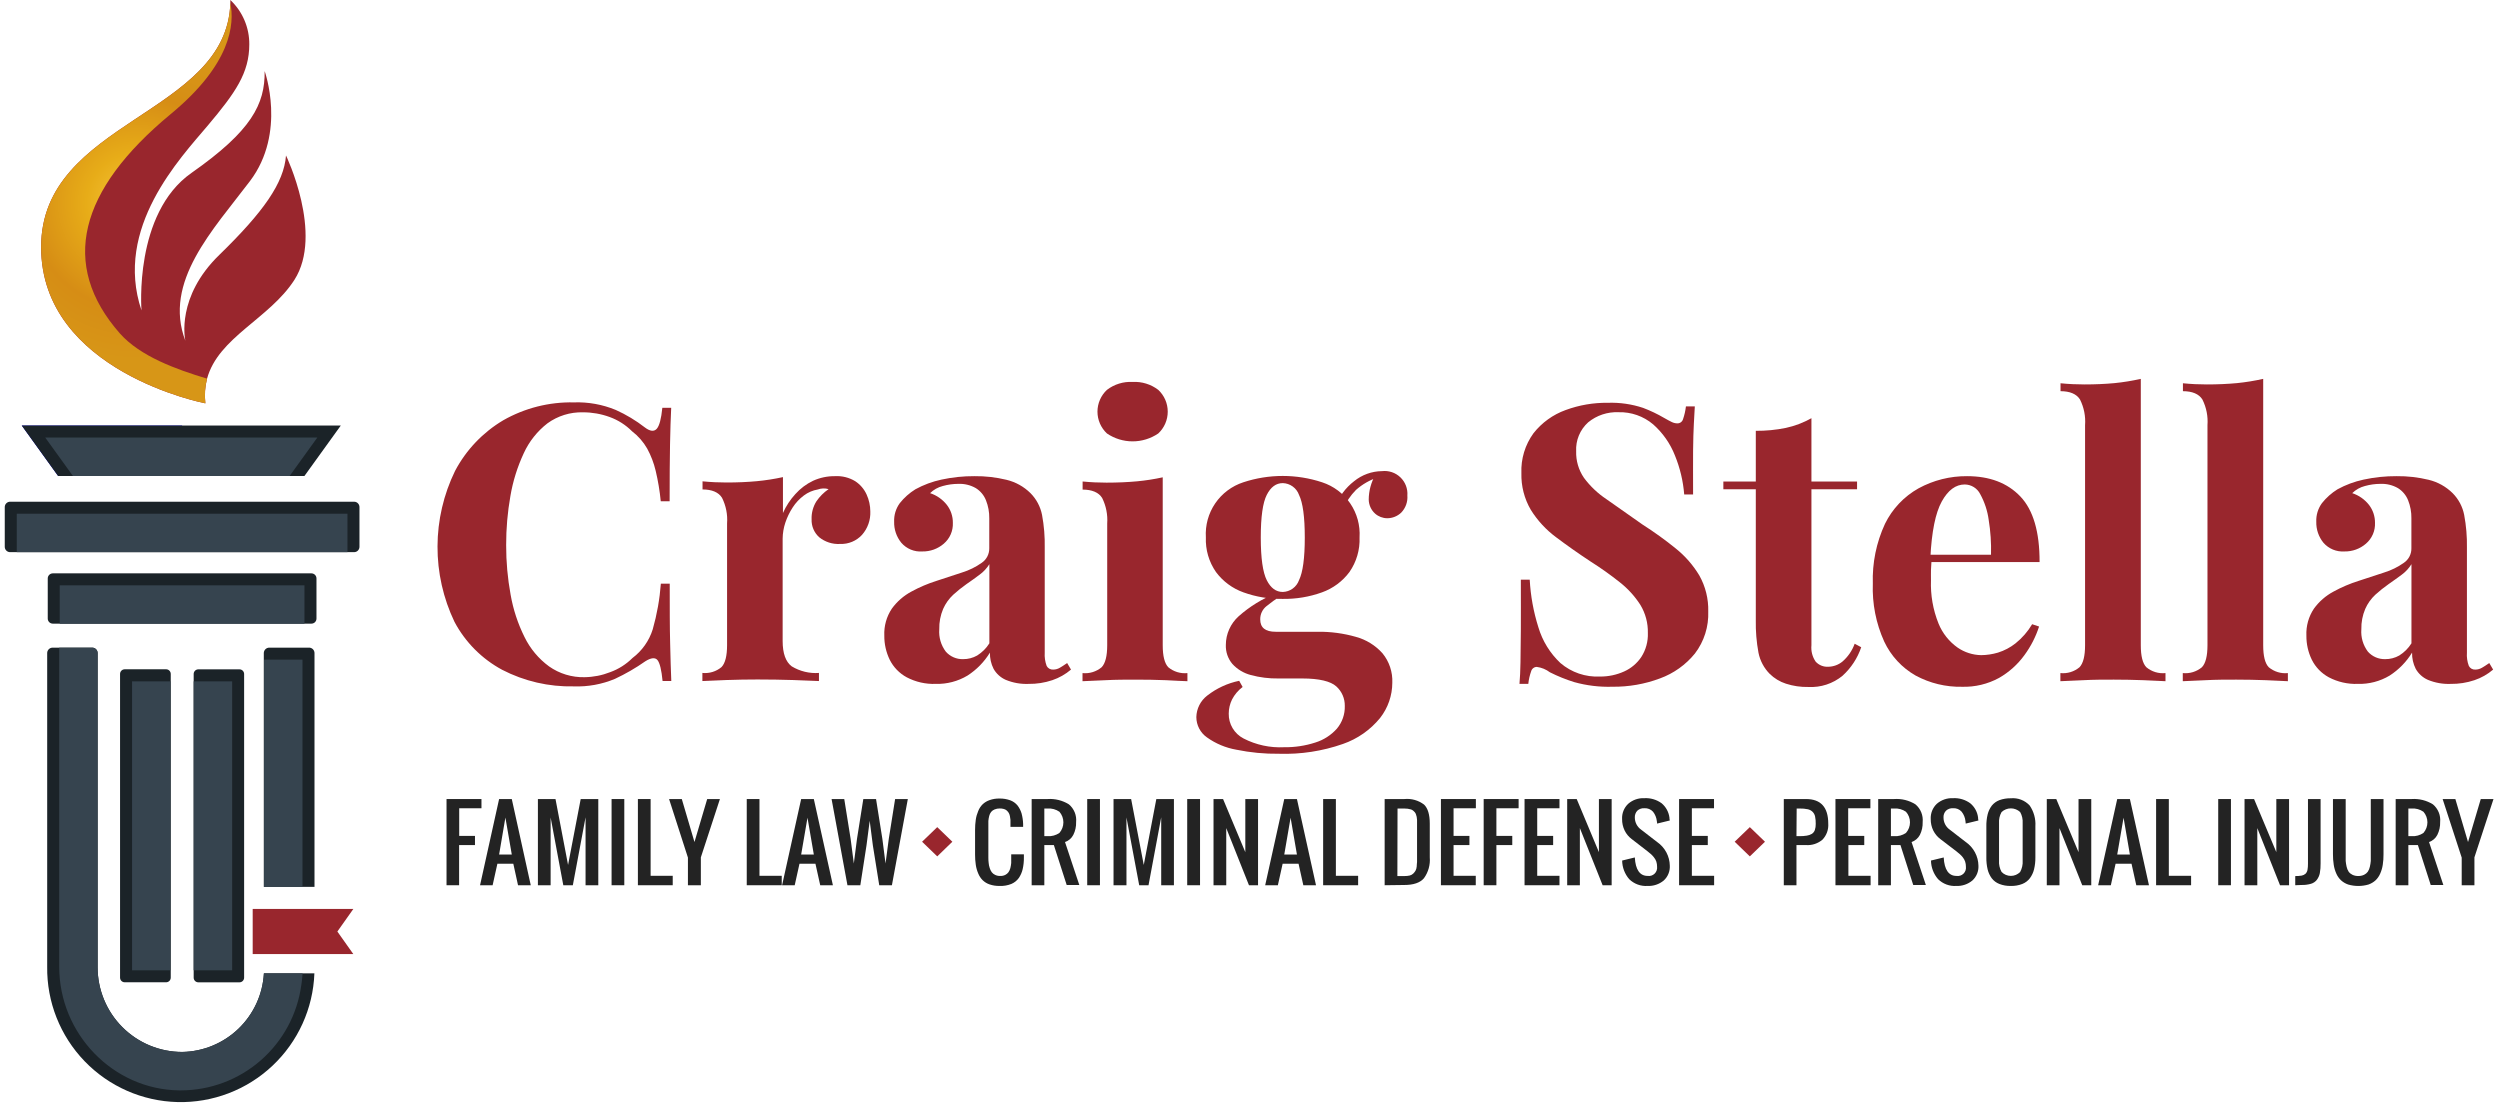 <svg width="222" height="98" viewBox="0 0 222 98" fill="none" xmlns="http://www.w3.org/2000/svg">
<path d="M16.172 42.269H5.163L1.93 37.785H16.172V42.269Z" fill="#0001D4"/>
<path d="M30.264 37.785L27.032 42.269H5.163L1.93 37.785H30.264Z" fill="#1B2328"/>
<path d="M28.18 38.852L25.717 42.269H6.478L4.015 38.852H28.18Z" fill="#36444F"/>
<path d="M31.444 44.552H0.899C0.636 44.552 0.422 44.766 0.422 45.029V48.555C0.422 48.819 0.636 49.032 0.899 49.032H31.444C31.708 49.032 31.921 48.819 31.921 48.555V45.029C31.921 44.766 31.708 44.552 31.444 44.552Z" fill="#1B2328"/>
<path d="M30.854 45.619H1.489V49.032H30.854V45.619Z" fill="#36444F"/>
<path d="M28.103 51.364V54.93C28.103 55.05 28.056 55.164 27.971 55.249C27.887 55.333 27.772 55.38 27.653 55.38H4.69C4.571 55.38 4.456 55.333 4.372 55.249C4.287 55.164 4.24 55.05 4.24 54.93V51.364C4.24 51.245 4.287 51.13 4.372 51.046C4.456 50.962 4.571 50.914 4.69 50.914H27.653C27.772 50.914 27.887 50.962 27.971 51.046C28.056 51.13 28.103 51.245 28.103 51.364Z" fill="#1B2328"/>
<path d="M27.036 51.977H5.303V55.389H27.036V51.977Z" fill="#36444F"/>
<path d="M27.918 86.434C27.804 89.555 26.463 92.506 24.188 94.645C21.912 96.785 18.885 97.941 15.763 97.863C12.64 97.786 9.675 96.48 7.508 94.231C5.342 91.981 4.15 88.968 4.19 85.844V57.992C4.19 57.928 4.203 57.865 4.227 57.807C4.252 57.748 4.288 57.695 4.333 57.65C4.378 57.605 4.432 57.57 4.491 57.546C4.55 57.522 4.613 57.51 4.677 57.51H8.188C8.316 57.51 8.439 57.561 8.529 57.651C8.619 57.742 8.67 57.864 8.67 57.992V85.88C8.667 86.869 8.86 87.848 9.236 88.762C9.612 89.677 10.165 90.507 10.864 91.207C11.562 91.907 12.391 92.462 13.304 92.841C14.217 93.219 15.196 93.414 16.185 93.413C18.051 93.379 19.834 92.64 21.179 91.346C22.523 90.052 23.329 88.297 23.434 86.434H27.918Z" fill="#1B2328"/>
<path d="M27.928 57.992V78.753H23.425V57.992C23.426 57.928 23.439 57.865 23.464 57.806C23.489 57.748 23.525 57.694 23.571 57.65C23.616 57.605 23.67 57.569 23.73 57.546C23.789 57.522 23.852 57.51 23.916 57.51H27.423C27.488 57.507 27.554 57.517 27.615 57.54C27.676 57.563 27.732 57.598 27.779 57.643C27.826 57.688 27.863 57.742 27.889 57.802C27.915 57.862 27.928 57.927 27.928 57.992Z" fill="#1B2328"/>
<path d="M26.86 58.577H23.448V78.757H26.86V58.577Z" fill="#36444F"/>
<path d="M15.163 59.847V86.812C15.163 86.921 15.12 87.026 15.043 87.104C14.966 87.181 14.862 87.225 14.753 87.227H11.07C10.961 87.225 10.857 87.181 10.78 87.104C10.704 87.026 10.661 86.921 10.661 86.812V59.847C10.661 59.738 10.704 59.633 10.78 59.556C10.857 59.478 10.961 59.434 11.07 59.433H14.713C14.77 59.428 14.828 59.435 14.882 59.453C14.937 59.472 14.987 59.502 15.029 59.541C15.072 59.58 15.105 59.627 15.128 59.68C15.151 59.732 15.163 59.789 15.163 59.847Z" fill="#1B2328"/>
<path d="M15.141 60.504H11.728V86.164H15.141V60.504Z" fill="#36444F"/>
<path d="M21.264 59.437H17.613C17.384 59.437 17.198 59.623 17.198 59.851V86.817C17.198 87.045 17.384 87.231 17.613 87.231H21.264C21.493 87.231 21.678 87.045 21.678 86.817V59.851C21.678 59.623 21.493 59.437 21.264 59.437Z" fill="#1B2328"/>
<path d="M20.616 60.504H17.198V86.164H20.616V60.504Z" fill="#36444F"/>
<path d="M26.14 24.858C23.92 28.307 19.386 29.951 18.387 33.625C18.202 34.34 18.152 35.084 18.238 35.817C18.238 35.817 3.65 33.021 3.65 21.941C3.65 10.684 20.179 10.234 20.453 0.248C20.453 0.167 20.453 0.086 20.453 0C20.99 0.505 21.417 1.116 21.706 1.794C21.996 2.472 22.143 3.202 22.137 3.94C22.137 6.484 20.904 8.235 18.454 11.144C16.005 14.052 10.093 20.234 12.565 27.564C12.565 27.564 11.863 18.956 17 15.358C22.34 11.616 23.537 9.253 23.501 6.312C23.501 6.312 25.465 11.761 22.196 16.083C18.927 20.405 14.465 25.029 16.459 30.257C16.424 30.086 15.64 26.358 19.476 22.634C23.398 18.816 25.217 16.241 25.397 13.805C25.397 13.805 28.756 20.788 26.14 24.858Z" fill="#99262D"/>
<path style="mix-blend-mode:screen" d="M18.387 33.624C18.202 34.34 18.152 35.083 18.238 35.817C18.238 35.817 3.65 33.021 3.65 21.941C3.65 10.684 20.179 10.234 20.453 0.248C20.845 2.143 20.53 5.714 15.131 10.153C7.013 16.875 5.257 23.494 10.66 29.626C12.461 31.643 15.613 32.791 18.387 33.624Z" fill="url(#paint0_radial_1_784)"/>
<path d="M31.377 84.724H22.439V80.716H31.377L29.958 82.72L31.377 84.724Z" fill="#99262D"/>
<path d="M26.869 86.434C26.825 87.078 26.752 87.501 26.752 87.501C26.395 90.083 25.116 92.449 23.152 94.163C21.188 95.876 18.67 96.822 16.064 96.826H15.892C10.039 96.74 5.258 91.81 5.258 85.844V57.51H8.189C8.316 57.51 8.439 57.561 8.529 57.651C8.62 57.742 8.67 57.864 8.67 57.992V85.88C8.667 86.869 8.86 87.848 9.236 88.762C9.612 89.677 10.166 90.507 10.864 91.207C11.562 91.907 12.391 92.462 13.305 92.841C14.218 93.219 15.197 93.414 16.185 93.413C18.051 93.379 19.835 92.64 21.179 91.346C22.523 90.052 23.329 88.297 23.434 86.434H26.869Z" fill="#36444F"/>
<path d="M39.652 78.609V70.955H42.754V71.774H40.778V74.228H42.178V75.043H40.769V78.609H39.652Z" fill="#232323"/>
<path d="M42.628 78.609L44.321 70.955H45.447L47.131 78.609H46.001L45.582 76.7H44.168L43.745 78.609H42.628ZM44.321 75.885H45.447L44.879 72.598L44.321 75.885Z" fill="#232323"/>
<path d="M47.766 78.609V70.955H49.328L50.444 76.808L51.566 70.955H53.128V78.609H51.998V72.576L50.868 78.609H50.021L48.896 72.589V78.609H47.766Z" fill="#232323"/>
<path d="M54.308 78.609V70.955H55.438V78.609H54.308Z" fill="#232323"/>
<path d="M56.645 78.609V70.955H57.775V77.771H59.738V78.609H56.645Z" fill="#232323"/>
<path d="M61.088 78.609V76.155L59.413 70.955H60.544L61.669 74.773L62.799 70.955H63.929L62.236 76.132V78.609H61.088Z" fill="#232323"/>
<path d="M66.311 78.609V70.955H67.441V77.771H69.418V78.609H66.311Z" fill="#232323"/>
<path d="M69.45 78.609L71.143 70.955H72.268L73.961 78.609H72.835L72.412 76.7H70.994L70.571 78.609H69.45ZM71.143 75.885H72.268L71.705 72.612L71.143 75.885Z" fill="#232323"/>
<path d="M75.253 78.609L73.844 70.955H74.97L75.537 74.498L75.82 76.677L76.1 74.498L76.662 70.955H77.793L78.355 74.498L78.635 76.677L78.923 74.498L79.486 70.955H80.616L79.202 78.609H78.076L77.509 75.065L77.23 72.886L76.946 75.065L76.397 78.609H75.253Z" fill="#232323"/>
<path d="M88.756 78.672C88.458 78.678 88.161 78.632 87.878 78.537C87.645 78.459 87.433 78.33 87.257 78.159C87.087 77.988 86.954 77.784 86.865 77.56C86.759 77.314 86.687 77.055 86.649 76.79C86.606 76.492 86.585 76.191 86.586 75.889V73.715C86.584 73.404 86.605 73.094 86.649 72.787C86.687 72.524 86.76 72.266 86.865 72.022C86.952 71.797 87.086 71.593 87.257 71.423C87.434 71.255 87.646 71.128 87.878 71.049C88.16 70.951 88.457 70.903 88.756 70.91C89.081 70.903 89.405 70.957 89.711 71.067C89.96 71.159 90.18 71.314 90.35 71.518C90.514 71.731 90.637 71.972 90.715 72.229C90.798 72.537 90.845 72.855 90.854 73.174C90.854 73.228 90.854 73.314 90.854 73.427H89.729V73.183C89.729 73.035 89.729 72.904 89.729 72.801C89.718 72.689 89.701 72.578 89.679 72.468C89.661 72.368 89.626 72.272 89.576 72.184C89.528 72.108 89.47 72.038 89.404 71.977C89.329 71.909 89.237 71.862 89.139 71.837C89.019 71.804 88.894 71.789 88.77 71.792C88.615 71.79 88.462 71.819 88.319 71.878C88.2 71.924 88.095 72 88.013 72.098C87.931 72.204 87.873 72.325 87.842 72.454C87.804 72.602 87.778 72.752 87.766 72.904C87.766 73.048 87.766 73.224 87.766 73.436V76.137C87.764 76.303 87.773 76.468 87.793 76.632C87.805 76.786 87.837 76.937 87.887 77.083C87.926 77.215 87.987 77.34 88.067 77.452C88.147 77.555 88.25 77.637 88.369 77.691C88.509 77.758 88.663 77.79 88.819 77.785C88.975 77.792 89.13 77.759 89.269 77.691C89.382 77.635 89.479 77.553 89.553 77.452C89.63 77.34 89.687 77.215 89.72 77.083C89.756 76.935 89.781 76.784 89.796 76.632C89.796 76.493 89.796 76.326 89.796 76.137V75.867H90.922V76.137C90.927 76.487 90.891 76.836 90.814 77.177C90.749 77.461 90.632 77.73 90.467 77.97C90.301 78.2 90.075 78.38 89.814 78.492C89.478 78.627 89.118 78.688 88.756 78.672Z" fill="#232323"/>
<path d="M91.611 78.609V70.955H93.02C93.687 70.909 94.352 71.074 94.92 71.428C95.146 71.618 95.322 71.861 95.434 72.134C95.545 72.408 95.588 72.705 95.559 72.999C95.572 73.395 95.486 73.788 95.307 74.143C95.153 74.44 94.89 74.665 94.573 74.773L95.843 78.587H94.722L93.583 75.043H92.736V78.609H91.611ZM92.736 74.251H93.02C93.395 74.278 93.768 74.176 94.078 73.963C94.304 73.702 94.429 73.369 94.429 73.024C94.429 72.679 94.304 72.346 94.078 72.085C93.769 71.87 93.395 71.768 93.02 71.797H92.736V74.251Z" fill="#232323"/>
<path d="M96.545 78.609V70.955H97.675V78.609H96.545Z" fill="#232323"/>
<path d="M98.882 78.609V70.955H100.445L101.566 76.808L102.682 70.955H104.245V78.609H103.115V72.576L101.989 78.609H101.161L100.03 72.589V78.609H98.882Z" fill="#232323"/>
<path d="M105.424 78.609V70.955H106.563V78.609H105.424Z" fill="#232323"/>
<path d="M107.761 78.609V70.955H108.608L110.584 75.673V70.955H111.714V78.609H110.908L108.891 73.534V78.609H107.761Z" fill="#232323"/>
<path d="M112.349 78.609L114.042 70.955H115.168L116.861 78.609H115.735L115.312 76.7H113.898L113.475 78.609H112.349ZM114.042 75.885H115.168L114.605 72.612L114.042 75.885Z" fill="#232323"/>
<path d="M117.495 78.609V70.955H118.626V77.771H120.602V78.609H117.495Z" fill="#232323"/>
<path d="M122.957 78.609V70.955H124.708C125.332 70.893 125.955 71.069 126.455 71.446C126.798 71.774 126.964 72.346 126.964 73.139V76.133C127.019 76.793 126.835 77.451 126.446 77.988C126.104 78.388 125.519 78.587 124.699 78.587L122.957 78.609ZM124.087 77.794H124.708C124.869 77.796 125.029 77.78 125.186 77.745C125.307 77.715 125.418 77.653 125.505 77.565C125.58 77.49 125.645 77.407 125.699 77.317C125.758 77.204 125.793 77.08 125.803 76.952C125.803 76.79 125.83 76.655 125.834 76.547C125.839 76.439 125.834 76.277 125.834 76.052V73.431C125.834 73.292 125.834 73.184 125.834 73.098C125.834 73.013 125.834 72.918 125.834 72.81C125.831 72.719 125.82 72.629 125.803 72.54C125.785 72.467 125.764 72.395 125.74 72.324C125.72 72.255 125.686 72.19 125.641 72.135C125.596 72.083 125.548 72.035 125.496 71.99C125.438 71.941 125.371 71.903 125.298 71.878C125.104 71.82 124.902 71.793 124.699 71.797H124.101L124.087 77.794Z" fill="#232323"/>
<path d="M127.955 78.609V70.955H131.057V71.774H129.076V74.228H130.485V75.043H129.076V77.771H131.048V78.609H127.955Z" fill="#232323"/>
<path d="M131.75 78.609V70.955H134.853V71.774H132.88V74.228H134.29V75.043H132.88V78.609H131.75Z" fill="#232323"/>
<path d="M135.38 78.609V70.955H138.482V71.774H136.505V74.228H137.919V75.043H136.505V77.771H138.482V78.609H135.38Z" fill="#232323"/>
<path d="M139.166 78.609V70.955H140.012L141.984 75.673V70.955H143.115V78.609H142.313L140.292 73.534V78.609H139.166Z" fill="#232323"/>
<path d="M146.303 78.672C146.004 78.692 145.704 78.648 145.423 78.544C145.142 78.441 144.887 78.278 144.673 78.069C144.276 77.609 144.054 77.023 144.047 76.416L145.172 76.141C145.231 77.236 145.623 77.78 146.303 77.78C146.415 77.798 146.531 77.789 146.64 77.755C146.748 77.72 146.848 77.661 146.93 77.581C147.012 77.502 147.074 77.405 147.112 77.297C147.15 77.189 147.163 77.074 147.149 76.961C147.15 76.808 147.128 76.656 147.082 76.511C147.034 76.373 146.963 76.245 146.87 76.132C146.794 76.034 146.709 75.942 146.618 75.858C146.541 75.786 146.433 75.7 146.303 75.597L144.893 74.507C144.631 74.31 144.418 74.054 144.272 73.76C144.115 73.439 144.036 73.086 144.042 72.729C144.029 72.478 144.071 72.227 144.164 71.994C144.258 71.761 144.4 71.551 144.583 71.378C144.979 71.032 145.494 70.853 146.019 70.878C146.566 70.848 147.106 71.007 147.55 71.328C147.937 71.652 148.186 72.111 148.248 72.612C148.248 72.67 148.248 72.756 148.279 72.859L147.149 73.134C147.149 73.084 147.149 73.012 147.127 72.913C147.094 72.609 146.977 72.321 146.789 72.08C146.692 71.974 146.573 71.891 146.439 71.837C146.306 71.783 146.162 71.76 146.019 71.77C145.905 71.762 145.791 71.778 145.683 71.816C145.576 71.854 145.477 71.913 145.393 71.99C145.317 72.071 145.259 72.167 145.221 72.272C145.183 72.376 145.166 72.487 145.172 72.598C145.173 72.811 145.224 73.02 145.323 73.208C145.422 73.396 145.565 73.558 145.74 73.679L147.149 74.768C147.492 75.004 147.773 75.318 147.97 75.685C148.167 76.051 148.273 76.46 148.279 76.875C148.292 77.12 148.25 77.364 148.158 77.59C148.065 77.817 147.924 78.02 147.743 78.186C147.341 78.522 146.827 78.695 146.303 78.672Z" fill="#232323"/>
<path d="M149.103 78.609V70.955H152.205V71.774H150.237V74.228H151.651V75.043H150.237V77.771H152.214V78.609H149.103Z" fill="#232323"/>
<path d="M158.401 78.609V70.955H160.373C161.691 70.955 162.349 71.683 162.349 73.138C162.367 73.397 162.331 73.657 162.244 73.901C162.156 74.145 162.019 74.368 161.841 74.557C161.434 74.905 160.907 75.08 160.373 75.043H159.526V78.609H158.401ZM159.526 74.25H159.81C160.021 74.254 160.232 74.24 160.44 74.205C160.599 74.183 160.753 74.13 160.891 74.048C161.013 73.968 161.106 73.851 161.156 73.715C161.215 73.536 161.242 73.349 161.237 73.161C161.243 72.939 161.223 72.717 161.179 72.499C161.145 72.34 161.065 72.194 160.949 72.08C160.83 71.968 160.682 71.891 160.521 71.86C160.293 71.813 160.061 71.792 159.828 71.797H159.544L159.526 74.25Z" fill="#232323"/>
<path d="M162.989 78.609V70.955H166.091V71.774H164.119V74.228H165.546V75.043H164.137V77.771H166.109V78.609H162.989Z" fill="#232323"/>
<path d="M166.784 78.609V70.955H168.193C168.861 70.907 169.526 71.072 170.093 71.428C170.319 71.618 170.496 71.861 170.607 72.135C170.718 72.408 170.761 72.705 170.733 72.999C170.747 73.395 170.662 73.788 170.485 74.143C170.328 74.439 170.064 74.664 169.747 74.773L171.016 78.587H169.895L168.761 75.043H167.914V78.609H166.784ZM167.914 74.251H168.193C168.569 74.278 168.942 74.176 169.251 73.963C169.48 73.703 169.607 73.37 169.607 73.024C169.607 72.678 169.48 72.344 169.251 72.085C168.943 71.87 168.569 71.768 168.193 71.797H167.914V74.251Z" fill="#232323"/>
<path d="M173.727 78.672C173.429 78.692 173.13 78.649 172.85 78.545C172.569 78.441 172.315 78.279 172.102 78.069C171.703 77.61 171.48 77.025 171.471 76.416L172.602 76.142C172.656 77.236 173.052 77.781 173.727 77.781C173.84 77.799 173.956 77.791 174.065 77.757C174.174 77.723 174.274 77.663 174.356 77.584C174.439 77.504 174.501 77.406 174.539 77.298C174.577 77.19 174.588 77.075 174.574 76.961C174.575 76.809 174.552 76.657 174.506 76.511C174.459 76.374 174.389 76.246 174.299 76.133C174.221 76.034 174.135 75.942 174.042 75.858C173.966 75.786 173.862 75.701 173.727 75.597L172.3 74.507C172.039 74.308 171.827 74.052 171.679 73.76C171.521 73.439 171.443 73.086 171.449 72.729C171.436 72.478 171.478 72.228 171.571 71.994C171.664 71.761 171.807 71.551 171.989 71.378C172.387 71.032 172.903 70.853 173.43 70.878C173.975 70.849 174.514 71.008 174.956 71.329C175.346 71.65 175.597 72.11 175.654 72.612C175.654 72.67 175.654 72.756 175.686 72.859L174.556 73.134C174.552 73.06 174.545 72.987 174.533 72.914C174.501 72.61 174.384 72.321 174.195 72.081C174.1 71.974 173.981 71.89 173.849 71.836C173.716 71.782 173.573 71.76 173.43 71.77C173.316 71.762 173.202 71.778 173.094 71.816C172.987 71.854 172.888 71.913 172.804 71.991C172.727 72.071 172.668 72.167 172.63 72.271C172.592 72.376 172.576 72.487 172.584 72.598C172.583 72.811 172.634 73.02 172.732 73.208C172.83 73.396 172.972 73.558 173.146 73.679L174.556 74.769C174.898 75.004 175.18 75.318 175.376 75.685C175.573 76.052 175.679 76.46 175.686 76.876C175.698 77.12 175.657 77.364 175.564 77.591C175.472 77.817 175.33 78.02 175.15 78.186C174.752 78.518 174.245 78.692 173.727 78.672Z" fill="#232323"/>
<path d="M178.563 78.672C178.215 78.681 177.869 78.621 177.545 78.496C177.276 78.393 177.04 78.217 176.865 77.988C176.693 77.751 176.569 77.484 176.5 77.2C176.42 76.853 176.382 76.498 176.388 76.142V73.377C176.382 73.024 176.42 72.672 176.5 72.328C176.569 72.047 176.693 71.782 176.865 71.549C177.044 71.326 177.278 71.155 177.545 71.054C177.871 70.937 178.216 70.88 178.563 70.887C178.871 70.859 179.182 70.902 179.472 71.013C179.762 71.124 180.022 71.299 180.233 71.527C180.605 72.069 180.785 72.721 180.742 73.377V76.142C180.746 76.495 180.707 76.847 180.625 77.191C180.556 77.477 180.43 77.746 180.256 77.983C180.082 78.213 179.848 78.391 179.58 78.496C179.256 78.621 178.91 78.681 178.563 78.672ZM177.743 77.434C177.85 77.543 177.978 77.63 178.119 77.69C178.26 77.749 178.412 77.78 178.565 77.78C178.718 77.78 178.87 77.749 179.011 77.69C179.152 77.63 179.28 77.543 179.387 77.434C179.558 77.123 179.636 76.77 179.612 76.416V73.102C179.636 72.758 179.56 72.413 179.391 72.112C179.168 71.901 178.872 71.783 178.565 71.783C178.258 71.783 177.962 71.901 177.739 72.112C177.568 72.413 177.49 72.757 177.514 73.102V76.416C177.49 76.77 177.57 77.124 177.743 77.434Z" fill="#232323"/>
<path d="M181.755 78.609V70.955H182.597L184.574 75.673V70.955H185.704V78.609H184.902L182.881 73.534V78.609H181.755Z" fill="#232323"/>
<path d="M186.316 78.609L188.009 70.955H189.135L190.828 78.609H189.702L189.279 76.7H187.865L187.442 78.609H186.316ZM188.009 75.885H189.135L188.572 72.612L188.009 75.885Z" fill="#232323"/>
<path d="M191.462 78.609V70.955H192.592V77.771H194.569V78.609H191.462Z" fill="#232323"/>
<path d="M196.978 78.609V70.955H198.108V78.609H196.978Z" fill="#232323"/>
<path d="M199.315 78.609V70.955H200.161L202.138 75.673V70.955H203.268V78.609H202.466L200.449 73.534V78.609H199.315Z" fill="#232323"/>
<path d="M203.818 78.609V77.794C204.009 77.798 204.2 77.784 204.389 77.753C204.515 77.731 204.631 77.675 204.727 77.591C204.816 77.501 204.877 77.387 204.903 77.263C204.935 77.077 204.951 76.888 204.948 76.7V70.955H206.069V76.677C206.074 76.965 206.051 77.253 206.001 77.537C205.959 77.749 205.87 77.949 205.74 78.123C205.61 78.293 205.428 78.418 205.222 78.478C204.947 78.557 204.662 78.594 204.376 78.586L203.818 78.609Z" fill="#232323"/>
<path d="M210.319 78.546C209.731 78.717 209.106 78.717 208.518 78.546C208.277 78.464 208.056 78.332 207.87 78.159C207.694 77.99 207.555 77.788 207.46 77.564C207.351 77.317 207.275 77.057 207.235 76.79C207.187 76.48 207.165 76.167 207.167 75.853V70.955H208.297V75.862C208.297 76.096 208.297 76.312 208.297 76.452C208.312 76.623 208.34 76.793 208.378 76.961C208.411 77.121 208.473 77.274 208.563 77.411C208.651 77.527 208.765 77.619 208.896 77.681C209.058 77.758 209.235 77.795 209.414 77.789C209.593 77.794 209.77 77.757 209.932 77.681C210.061 77.619 210.174 77.526 210.26 77.411C210.35 77.274 210.413 77.121 210.445 76.961C210.484 76.793 210.511 76.623 210.526 76.452C210.526 76.294 210.526 76.096 210.526 75.862V70.955H211.656V75.862C211.659 76.176 211.636 76.489 211.589 76.799C211.548 77.066 211.473 77.326 211.363 77.573C211.268 77.797 211.129 77.999 210.954 78.168C210.771 78.336 210.554 78.465 210.319 78.546Z" fill="#232323"/>
<path d="M212.736 78.609V70.955H214.146C214.813 70.909 215.478 71.074 216.046 71.428C216.272 71.618 216.448 71.861 216.559 72.134C216.671 72.408 216.714 72.705 216.685 72.999C216.698 73.395 216.611 73.788 216.433 74.143C216.279 74.44 216.016 74.665 215.699 74.773L216.969 78.587H215.848L214.709 75.043H213.862V78.609H212.736ZM213.862 74.251H214.146C214.521 74.278 214.894 74.176 215.204 73.963C215.43 73.702 215.555 73.369 215.555 73.024C215.555 72.679 215.43 72.346 215.204 72.085C214.895 71.87 214.521 71.768 214.146 71.797H213.862V74.251Z" fill="#232323"/>
<path d="M218.599 78.609V76.155L216.906 70.955H218.036L219.161 74.773L220.292 70.955H221.422L219.729 76.132V78.609H218.599Z" fill="#232323"/>
<path d="M50.962 35.732C52.236 35.688 53.504 35.917 54.681 36.403C55.603 36.818 56.472 37.341 57.27 37.961C57.72 38.303 58.076 38.343 58.315 38.082C58.553 37.821 58.72 37.182 58.815 36.214H59.602C59.557 37.114 59.523 38.193 59.499 39.451C59.475 40.709 59.463 42.395 59.463 44.512H58.675C58.586 43.602 58.436 42.7 58.225 41.81C58.063 41.122 57.81 40.459 57.473 39.838C57.13 39.239 56.671 38.714 56.122 38.294C55.56 37.731 54.88 37.299 54.132 37.029C53.375 36.752 52.574 36.612 51.768 36.614C50.639 36.584 49.531 36.928 48.616 37.591C47.709 38.293 46.986 39.205 46.509 40.248C45.947 41.453 45.548 42.728 45.325 44.039C45.07 45.482 44.943 46.945 44.947 48.411C44.944 49.888 45.076 51.362 45.343 52.814C45.571 54.119 45.987 55.384 46.577 56.569C47.081 57.602 47.829 58.497 48.756 59.176C49.677 59.825 50.782 60.161 51.908 60.135C52.69 60.125 53.463 59.973 54.191 59.685C54.931 59.417 55.604 58.989 56.163 58.433C57.016 57.792 57.646 56.899 57.964 55.88C58.341 54.558 58.582 53.2 58.684 51.828H59.472C59.472 54.003 59.472 55.754 59.508 57.092C59.544 58.429 59.566 59.559 59.611 60.473H58.837C58.742 59.487 58.589 58.87 58.387 58.618C58.184 58.366 57.81 58.402 57.306 58.721C56.453 59.32 55.549 59.843 54.605 60.284C53.45 60.768 52.204 60.996 50.953 60.95C48.743 61 46.555 60.494 44.591 59.478C42.791 58.508 41.319 57.028 40.359 55.223C39.358 53.129 38.842 50.836 38.851 48.516C38.859 46.195 39.392 43.906 40.408 41.819C41.394 39.952 42.878 38.393 44.695 37.317C46.603 36.232 48.768 35.685 50.962 35.732Z" fill="#99262D"/>
<path d="M74.146 42.283C74.778 42.247 75.406 42.404 75.947 42.733C76.387 43.023 76.737 43.432 76.955 43.913C77.171 44.386 77.283 44.901 77.284 45.421C77.314 46.182 77.05 46.926 76.546 47.497C76.3 47.763 76 47.973 75.666 48.112C75.332 48.251 74.971 48.316 74.609 48.303C73.934 48.344 73.267 48.131 72.741 47.704C72.519 47.504 72.344 47.257 72.228 46.982C72.112 46.706 72.058 46.409 72.07 46.11C72.05 45.548 72.199 44.992 72.498 44.516C72.787 44.092 73.154 43.725 73.579 43.435C73.264 43.342 72.927 43.353 72.619 43.467C72.172 43.543 71.749 43.725 71.386 43.998C70.993 44.29 70.656 44.65 70.391 45.061C70.117 45.482 69.897 45.936 69.738 46.412C69.585 46.871 69.504 47.351 69.499 47.834V56.92C69.499 58.019 69.768 58.77 70.305 59.172C71.031 59.613 71.876 59.818 72.723 59.757V60.477L70.427 60.387C69.418 60.356 68.369 60.338 67.275 60.338C66.374 60.338 65.448 60.354 64.497 60.387L62.372 60.477V59.757C62.675 59.788 62.981 59.758 63.273 59.669C63.564 59.581 63.835 59.434 64.069 59.239C64.398 58.897 64.564 58.249 64.564 57.285V46.479C64.623 45.693 64.467 44.906 64.114 44.201C63.808 43.71 63.214 43.463 62.385 43.463V42.742C63.115 42.814 63.826 42.846 64.51 42.846C65.468 42.846 66.368 42.807 67.212 42.729C67.99 42.655 68.763 42.535 69.526 42.368V45.556C69.799 44.94 70.17 44.373 70.625 43.877C71.067 43.382 71.602 42.979 72.201 42.693C72.811 42.415 73.475 42.275 74.146 42.283Z" fill="#99262D"/>
<path d="M83.088 60.73C82.194 60.762 81.308 60.56 80.517 60.144C79.866 59.792 79.339 59.248 79.008 58.587C78.684 57.919 78.519 57.185 78.527 56.443C78.489 55.592 78.724 54.752 79.198 54.044C79.653 53.417 80.244 52.902 80.927 52.535C81.644 52.143 82.398 51.822 83.178 51.576C83.967 51.324 84.718 51.078 85.429 50.838C86.053 50.646 86.643 50.356 87.176 49.978C87.385 49.836 87.556 49.645 87.673 49.421C87.79 49.197 87.85 48.947 87.847 48.694V46.02C87.855 45.475 87.756 44.933 87.554 44.426C87.377 43.979 87.061 43.6 86.654 43.346C86.181 43.075 85.64 42.944 85.096 42.967C84.632 42.968 84.17 43.032 83.722 43.157C83.296 43.264 82.906 43.483 82.592 43.791C83.181 43.985 83.7 44.349 84.083 44.836C84.434 45.293 84.621 45.854 84.614 46.43C84.629 46.779 84.564 47.127 84.425 47.448C84.285 47.769 84.074 48.053 83.808 48.28C83.28 48.737 82.602 48.982 81.903 48.969C81.553 48.995 81.202 48.938 80.877 48.804C80.553 48.669 80.264 48.461 80.035 48.195C79.606 47.668 79.381 47.005 79.4 46.326C79.377 45.738 79.553 45.159 79.9 44.683C80.287 44.195 80.757 43.777 81.287 43.449C82.012 43.052 82.792 42.762 83.601 42.589C84.564 42.38 85.547 42.277 86.532 42.283C87.49 42.272 88.446 42.381 89.378 42.607C90.182 42.8 90.919 43.21 91.507 43.791C92.034 44.321 92.391 44.995 92.534 45.727C92.711 46.683 92.791 47.655 92.772 48.627V57.952C92.745 58.354 92.803 58.758 92.944 59.136C92.999 59.241 93.084 59.327 93.188 59.385C93.292 59.443 93.41 59.469 93.529 59.46C93.74 59.458 93.947 59.399 94.128 59.289C94.321 59.176 94.533 59.037 94.763 58.879L95.105 59.46C94.615 59.876 94.052 60.195 93.443 60.401C92.764 60.629 92.052 60.74 91.336 60.73C90.643 60.758 89.951 60.635 89.31 60.37C88.854 60.169 88.475 59.826 88.23 59.392C88.005 58.946 87.894 58.451 87.905 57.952C87.404 58.773 86.724 59.47 85.915 59.991C85.062 60.502 84.081 60.758 83.088 60.73ZM85.523 58.532C85.962 58.537 86.394 58.425 86.775 58.208C87.212 57.934 87.582 57.565 87.856 57.128V50.099C87.631 50.461 87.339 50.776 86.996 51.027C86.631 51.301 86.244 51.581 85.83 51.864C85.417 52.154 85.023 52.47 84.65 52.81C84.267 53.166 83.96 53.596 83.749 54.075C83.51 54.644 83.393 55.258 83.407 55.876C83.352 56.588 83.558 57.296 83.988 57.866C84.18 58.083 84.416 58.255 84.682 58.37C84.947 58.485 85.234 58.541 85.523 58.532Z" fill="#99262D"/>
<path d="M103.25 42.386V57.299C103.25 58.262 103.416 58.911 103.745 59.253C103.979 59.448 104.25 59.594 104.542 59.683C104.833 59.772 105.139 59.801 105.443 59.771V60.491C105.033 60.491 104.393 60.437 103.524 60.401C102.655 60.365 101.773 60.352 100.886 60.352C99.999 60.352 99.085 60.352 98.184 60.401L96.127 60.491V59.771C96.43 59.802 96.736 59.772 97.028 59.683C97.319 59.594 97.59 59.448 97.824 59.253C98.153 58.911 98.32 58.262 98.32 57.299V46.493C98.376 45.707 98.22 44.92 97.869 44.215C97.559 43.724 96.969 43.476 96.136 43.476V42.756C96.865 42.828 97.577 42.859 98.261 42.859C99.22 42.859 100.121 42.819 100.963 42.742C101.731 42.67 102.495 42.551 103.25 42.386ZM100.575 33.917C101.394 33.872 102.202 34.121 102.854 34.62C103.119 34.867 103.331 35.167 103.476 35.5C103.621 35.833 103.695 36.193 103.695 36.556C103.695 36.919 103.621 37.278 103.476 37.611C103.331 37.944 103.119 38.244 102.854 38.492C102.182 38.949 101.388 39.193 100.575 39.193C99.763 39.193 98.969 38.949 98.297 38.492C98.031 38.244 97.82 37.944 97.675 37.611C97.53 37.278 97.455 36.919 97.455 36.556C97.455 36.193 97.53 35.833 97.675 35.5C97.82 35.167 98.031 34.867 98.297 34.62C98.948 34.121 99.756 33.872 100.575 33.917Z" fill="#99262D"/>
<path d="M113.569 66.934C112.298 66.95 111.028 66.829 109.783 66.573C108.843 66.408 107.952 66.034 107.176 65.479C106.886 65.276 106.65 65.007 106.486 64.693C106.323 64.38 106.236 64.032 106.235 63.678C106.243 63.31 106.333 62.947 106.499 62.618C106.665 62.288 106.902 62 107.194 61.774C108.028 61.121 109.002 60.67 110.039 60.455L110.345 61.004C109.952 61.299 109.63 61.679 109.404 62.116C109.213 62.506 109.113 62.934 109.112 63.368C109.103 63.823 109.221 64.271 109.455 64.662C109.688 65.053 110.026 65.37 110.431 65.579C111.542 66.15 112.785 66.418 114.033 66.353C114.969 66.367 115.902 66.227 116.793 65.939C117.534 65.711 118.199 65.284 118.716 64.705C119.19 64.14 119.44 63.421 119.418 62.683C119.423 62.357 119.359 62.033 119.228 61.734C119.098 61.435 118.904 61.168 118.661 60.95C118.162 60.5 117.153 60.248 115.645 60.248H113.52C112.691 60.261 111.865 60.158 111.066 59.941C110.442 59.778 109.877 59.439 109.44 58.964C109.04 58.492 108.831 57.886 108.855 57.267C108.856 56.788 108.958 56.314 109.154 55.877C109.349 55.44 109.634 55.048 109.99 54.727C110.979 53.849 112.116 53.152 113.349 52.67L113.691 52.944C113.268 53.211 112.862 53.503 112.475 53.818C112.295 53.958 112.15 54.137 112.051 54.343C111.953 54.548 111.904 54.774 111.908 55.002C111.908 55.736 112.358 56.101 113.281 56.101H117.018C118.16 56.087 119.297 56.238 120.395 56.551C121.307 56.797 122.128 57.302 122.759 58.005C123.366 58.742 123.678 59.677 123.637 60.63C123.633 61.762 123.253 62.859 122.556 63.751C121.69 64.815 120.544 65.617 119.247 66.065C117.424 66.703 115.499 66.998 113.569 66.934ZM113.911 53.183C112.721 53.202 111.537 53.005 110.417 52.602C109.446 52.255 108.598 51.629 107.982 50.801C107.353 49.899 107.037 48.816 107.081 47.717C107.015 46.648 107.306 45.588 107.908 44.703C108.51 43.818 109.39 43.158 110.408 42.827C112.679 42.077 115.13 42.077 117.401 42.827C118.419 43.158 119.299 43.818 119.901 44.703C120.503 45.588 120.794 46.648 120.728 47.717C120.773 48.816 120.456 49.899 119.828 50.801C119.211 51.629 118.363 52.255 117.392 52.602C116.276 53.004 115.097 53.2 113.911 53.183ZM113.911 52.566C114.229 52.557 114.536 52.452 114.793 52.266C115.05 52.08 115.245 51.82 115.352 51.522C115.694 50.822 115.865 49.56 115.865 47.735C115.865 45.903 115.694 44.642 115.352 43.944C115.245 43.645 115.05 43.386 114.793 43.2C114.536 43.013 114.229 42.909 113.911 42.9C113.317 42.9 112.844 43.246 112.489 43.944C112.133 44.642 111.957 45.903 111.957 47.735C111.957 49.568 112.137 50.824 112.489 51.522C112.84 52.22 113.317 52.566 113.911 52.566ZM119.26 45.232L118.576 44.989C118.908 44.097 119.484 43.317 120.237 42.737C120.939 42.163 121.816 41.845 122.723 41.837C123.019 41.803 123.319 41.835 123.601 41.93C123.884 42.025 124.141 42.182 124.356 42.388C124.571 42.595 124.738 42.846 124.845 43.124C124.952 43.403 124.996 43.701 124.974 43.998C124.996 44.277 124.959 44.557 124.864 44.821C124.769 45.084 124.619 45.324 124.425 45.524C124.091 45.842 123.647 46.019 123.186 46.02C122.79 46.017 122.408 45.872 122.11 45.61C121.934 45.452 121.793 45.259 121.696 45.044C121.598 44.828 121.546 44.595 121.543 44.358C121.548 43.596 121.748 42.847 122.124 42.184L122.367 42.386C121.646 42.62 120.98 43 120.413 43.503C119.92 43.999 119.529 44.586 119.26 45.232Z" fill="#99262D"/>
<path d="M142.782 35.768C143.84 35.732 144.897 35.885 145.902 36.218C146.555 36.464 147.186 36.766 147.788 37.119C148.063 37.276 148.288 37.398 148.459 37.479C148.614 37.554 148.783 37.594 148.955 37.596C149.067 37.596 149.177 37.56 149.267 37.493C149.357 37.425 149.423 37.33 149.454 37.222C149.58 36.854 149.666 36.474 149.711 36.087H150.499C150.476 36.538 150.445 37.042 150.413 37.65C150.382 38.258 150.355 39.05 150.346 40.032C150.337 41.013 150.346 42.305 150.346 43.908H149.558C149.463 42.719 149.185 41.551 148.734 40.446C148.317 39.384 147.653 38.437 146.798 37.681C145.941 36.957 144.848 36.574 143.727 36.605C142.746 36.562 141.784 36.883 141.026 37.506C140.669 37.828 140.388 38.227 140.204 38.671C140.02 39.116 139.938 39.596 139.963 40.077C139.939 40.913 140.18 41.736 140.652 42.427C141.205 43.173 141.883 43.817 142.656 44.331C143.532 44.95 144.601 45.7 145.861 46.583C146.884 47.235 147.869 47.944 148.81 48.708C149.645 49.377 150.354 50.19 150.904 51.108C151.448 52.08 151.721 53.181 151.692 54.295C151.744 55.641 151.325 56.963 150.508 58.033C149.693 59.036 148.62 59.8 147.406 60.243C146.057 60.749 144.627 60.999 143.187 60.982C142.041 61.018 140.896 60.88 139.792 60.572C139.049 60.341 138.326 60.049 137.631 59.699C137.29 59.441 136.888 59.277 136.465 59.221C136.352 59.222 136.243 59.259 136.154 59.328C136.064 59.396 136 59.491 135.969 59.599C135.839 59.965 135.752 60.344 135.713 60.73H134.929C134.979 60.18 135.006 59.541 135.019 58.807C135.033 58.073 135.042 57.123 135.051 55.943C135.06 54.764 135.051 53.278 135.051 51.472H135.839C135.916 52.91 136.175 54.332 136.609 55.705C136.969 56.918 137.645 58.013 138.567 58.879C139.542 59.712 140.799 60.14 142.079 60.077C142.818 60.084 143.549 59.93 144.222 59.627C144.842 59.35 145.371 58.903 145.749 58.339C146.154 57.706 146.357 56.965 146.33 56.214C146.351 55.333 146.12 54.464 145.663 53.71C145.176 52.954 144.567 52.283 143.862 51.725C143.012 51.047 142.125 50.417 141.206 49.838C140.131 49.127 139.126 48.418 138.189 47.713C137.292 47.05 136.529 46.223 135.938 45.277C135.36 44.29 135.07 43.161 135.1 42.017C135.049 40.747 135.428 39.497 136.176 38.469C136.916 37.531 137.903 36.818 139.027 36.412C140.228 35.97 141.501 35.751 142.782 35.768Z" fill="#99262D"/>
<path d="M160.855 37.136V42.76H164.907V43.449H160.855V57.298C160.805 57.814 160.939 58.331 161.233 58.757C161.376 58.912 161.551 59.033 161.747 59.111C161.942 59.188 162.153 59.221 162.363 59.207C162.812 59.197 163.246 59.039 163.597 58.757C164.094 58.33 164.473 57.781 164.695 57.163L165.276 57.474C164.947 58.447 164.375 59.319 163.615 60.009C162.763 60.709 161.68 61.064 160.58 61.004C159.905 61.018 159.232 60.919 158.59 60.711C158.048 60.536 157.554 60.237 157.149 59.838C156.642 59.325 156.297 58.676 156.154 57.969C155.977 57.015 155.897 56.045 155.915 55.074V43.449H153.034V42.76H155.915V38.257C156.807 38.264 157.698 38.178 158.572 38.001C159.372 37.828 160.141 37.537 160.855 37.136Z" fill="#99262D"/>
<path d="M174.672 42.283C176.681 42.283 178.258 42.883 179.405 44.084C180.551 45.285 181.122 47.227 181.115 49.91H169.837L169.769 49.262H176.802C176.831 48.224 176.762 47.185 176.595 46.16C176.487 45.359 176.232 44.585 175.843 43.877C175.715 43.622 175.519 43.407 175.277 43.256C175.034 43.105 174.755 43.024 174.47 43.021C173.668 43.021 172.989 43.521 172.43 44.53C171.872 45.538 171.53 47.204 171.417 49.536L171.521 49.739C171.498 50.014 171.48 50.302 171.471 50.599C171.462 50.896 171.471 51.202 171.471 51.522C171.421 52.835 171.649 54.143 172.138 55.363C172.486 56.225 173.075 56.969 173.835 57.506C174.452 57.93 175.18 58.164 175.929 58.177C176.434 58.172 176.935 58.096 177.419 57.952C177.986 57.775 178.516 57.496 178.981 57.128C179.57 56.655 180.069 56.08 180.454 55.43L181.07 55.637C180.775 56.548 180.336 57.405 179.769 58.177C179.17 59.002 178.403 59.691 177.518 60.198C176.51 60.748 175.374 61.019 174.227 60.986C172.792 61.015 171.374 60.672 170.111 59.991C168.892 59.298 167.917 58.244 167.32 56.975C166.589 55.362 166.242 53.602 166.307 51.833C166.246 50 166.616 48.179 167.387 46.515C168.037 45.186 169.077 44.087 170.368 43.364C171.688 42.644 173.169 42.272 174.672 42.283Z" fill="#99262D"/>
<path d="M190.103 33.643V57.299C190.103 58.262 190.265 58.91 190.598 59.253C190.832 59.448 191.103 59.594 191.394 59.683C191.686 59.772 191.992 59.802 192.295 59.77V60.491L190.341 60.401C189.472 60.369 188.594 60.351 187.703 60.351C186.811 60.351 185.902 60.351 185.001 60.401L182.962 60.491V59.77C183.265 59.801 183.571 59.772 183.863 59.683C184.154 59.594 184.425 59.447 184.659 59.253C184.988 58.91 185.154 58.262 185.154 57.299V37.758C185.213 36.97 185.058 36.181 184.704 35.475C184.398 34.984 183.804 34.737 182.975 34.737V34.034C183.705 34.106 184.411 34.138 185.1 34.138C186.037 34.138 186.928 34.099 187.775 34.021C188.558 33.942 189.335 33.816 190.103 33.643Z" fill="#99262D"/>
<path d="M200.972 33.643V57.299C200.972 58.262 201.134 58.91 201.467 59.253C201.701 59.448 201.972 59.594 202.263 59.683C202.555 59.772 202.861 59.802 203.164 59.77V60.491L201.21 60.401C200.341 60.369 199.463 60.351 198.572 60.351C197.68 60.351 196.771 60.351 195.87 60.401L193.831 60.491V59.77C194.134 59.801 194.44 59.772 194.732 59.683C195.023 59.594 195.294 59.447 195.528 59.253C195.857 58.91 196.024 58.262 196.024 57.299V37.758C196.082 36.97 195.927 36.181 195.573 35.475C195.267 34.984 194.673 34.737 193.844 34.737V34.034C194.574 34.106 195.281 34.138 195.969 34.138C196.906 34.138 197.798 34.099 198.644 34.021C199.427 33.942 200.204 33.816 200.972 33.643Z" fill="#99262D"/>
<path d="M209.369 60.73C208.476 60.762 207.589 60.56 206.798 60.144C206.147 59.792 205.62 59.248 205.29 58.587C204.965 57.919 204.801 57.185 204.808 56.443C204.77 55.592 205.005 54.752 205.479 54.044C205.935 53.416 206.528 52.9 207.212 52.535C207.929 52.142 208.683 51.821 209.463 51.576C210.256 51.324 211.008 51.076 211.715 50.838C212.339 50.646 212.929 50.356 213.462 49.978C213.671 49.836 213.842 49.645 213.959 49.421C214.076 49.197 214.136 48.947 214.132 48.694V46.02C214.141 45.475 214.041 44.933 213.84 44.426C213.663 43.979 213.347 43.6 212.939 43.346C212.466 43.075 211.926 42.944 211.381 42.967C210.917 42.968 210.455 43.032 210.008 43.157C209.582 43.265 209.192 43.484 208.878 43.791C209.467 43.985 209.985 44.349 210.368 44.836C210.719 45.292 210.906 45.854 210.9 46.43C210.915 46.779 210.85 47.127 210.71 47.448C210.571 47.769 210.36 48.053 210.094 48.28C209.566 48.737 208.887 48.982 208.189 48.969C207.839 48.993 207.488 48.935 207.164 48.801C206.84 48.667 206.551 48.459 206.321 48.195C205.892 47.668 205.667 47.005 205.686 46.326C205.663 45.738 205.839 45.159 206.186 44.683C206.573 44.195 207.042 43.777 207.572 43.449C208.298 43.052 209.078 42.762 209.887 42.589C210.849 42.38 211.832 42.277 212.818 42.283C213.778 42.272 214.735 42.381 215.668 42.607C216.471 42.801 217.205 43.211 217.793 43.791C218.319 44.321 218.677 44.995 218.82 45.727C218.999 46.683 219.08 47.655 219.063 48.627V57.952C219.033 58.354 219.091 58.758 219.234 59.136C219.288 59.241 219.372 59.328 219.475 59.386C219.578 59.444 219.697 59.469 219.815 59.46C220.026 59.458 220.233 59.399 220.413 59.289C220.607 59.176 220.819 59.037 221.048 58.879L221.39 59.46C220.902 59.877 220.338 60.196 219.729 60.401C219.05 60.629 218.338 60.74 217.622 60.73C216.928 60.758 216.237 60.635 215.596 60.37C215.139 60.169 214.76 59.826 214.515 59.392C214.291 58.946 214.18 58.451 214.191 57.952C213.69 58.773 213.009 59.47 212.201 59.991C211.347 60.503 210.364 60.759 209.369 60.73ZM211.805 58.532C212.243 58.537 212.675 58.425 213.056 58.208C213.494 57.934 213.863 57.565 214.137 57.128V50.099C213.914 50.461 213.624 50.775 213.282 51.027C212.912 51.301 212.525 51.581 212.115 51.864C211.701 52.154 211.305 52.47 210.931 52.81C210.548 53.166 210.242 53.596 210.031 54.075C209.791 54.644 209.674 55.258 209.688 55.876C209.633 56.588 209.839 57.296 210.269 57.866C210.461 58.083 210.698 58.254 210.963 58.369C211.228 58.484 211.516 58.54 211.805 58.532Z" fill="#99262D"/>
<path d="M83.227 76.047L81.881 74.746L83.227 73.449L84.569 74.746L83.227 76.047Z" fill="#99262D"/>
<path d="M155.384 76.047L154.038 74.746L155.384 73.449L156.73 74.746L155.384 76.047Z" fill="#99262D"/>
<defs>
<radialGradient id="paint0_radial_1_784" cx="0" cy="0" r="1" gradientUnits="userSpaceOnUse" gradientTransform="translate(12.11 18.032) scale(13.926)">
<stop stop-color="#F8C73D"/>
<stop offset="0.32" stop-color="#E7AC18"/>
<stop offset="0.68" stop-color="#D68D15"/>
<stop offset="1" stop-color="#D79617"/>
</radialGradient>
</defs>
</svg>
